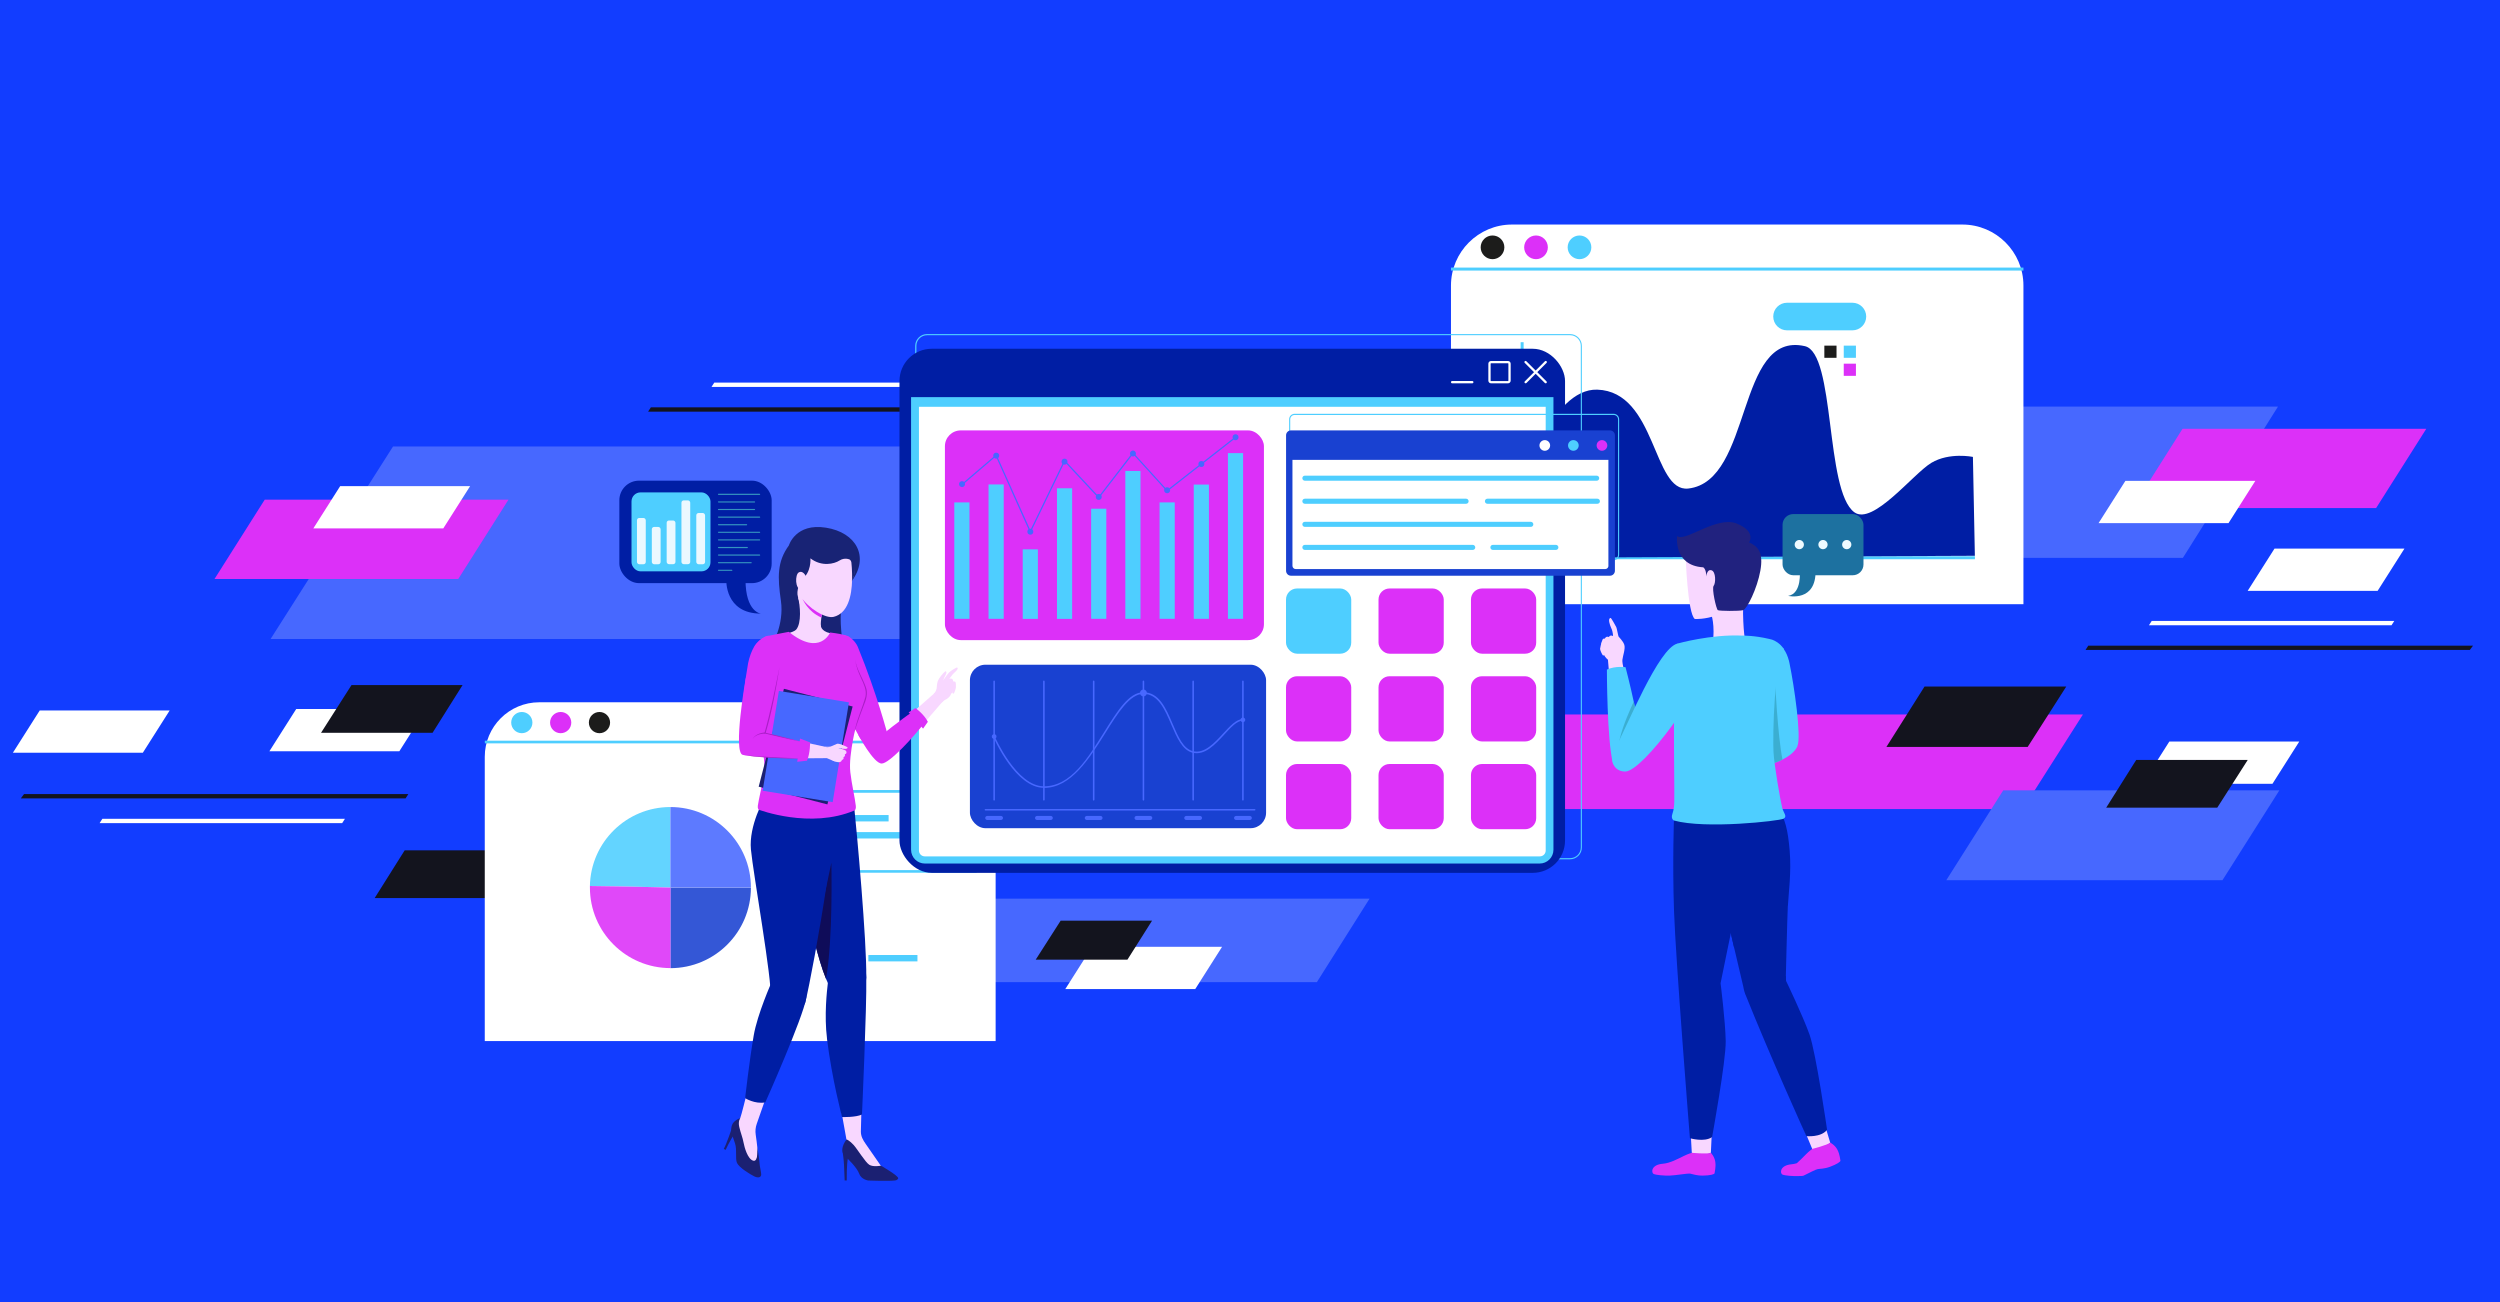 <?xml version="1.0" encoding="UTF-8"?>
<svg id="Warstwa_1" data-name="Warstwa 1" xmlns="http://www.w3.org/2000/svg" xmlns:xlink="http://www.w3.org/1999/xlink" viewBox="0 0 384 200">
  <defs>
    <style>
      .cls-1 {
        fill: #1c1c1b;
      }

      .cls-2 {
        filter: url(#drop-shadow-2);
      }

      .cls-3 {
        fill: #3494bf;
      }

      .cls-4 {
        fill: #1b2072;
      }

      .cls-5 {
        fill: #123dff;
      }

      .cls-6 {
        fill: #ebf8ff;
      }

      .cls-7 {
        fill: #fff;
      }

      .cls-8, .cls-9 {
        fill: #dc30f8;
      }

      .cls-10 {
        fill: #1d71a0;
      }

      .cls-11 {
        fill: #e16e59;
      }

      .cls-12 {
        fill: none;
      }

      .cls-13 {
        fill: #f8d7ff;
      }

      .cls-14 {
        filter: url(#drop-shadow-4);
      }

      .cls-15 {
        fill: #1941d1;
      }

      .cls-16 {
        opacity: .88;
      }

      .cls-17 {
        fill: #182375;
      }

      .cls-18 {
        fill: #eefaff;
      }

      .cls-9 {
        filter: url(#drop-shadow-1);
      }

      .cls-19 {
        fill: #21227f;
      }

      .cls-20 {
        fill: #4768ff;
      }

      .cls-21 {
        fill: #3baed1;
      }

      .cls-22 {
        fill: #a91ec6;
      }

      .cls-23 {
        filter: url(#drop-shadow-3);
      }

      .cls-24 {
        fill: #13141e;
      }

      .cls-25 {
        fill: #0f0c59;
      }

      .cls-26 {
        clip-path: url(#clippath);
      }

      .cls-27 {
        fill: #001ea4;
      }

      .cls-28 {
        fill: #4eceff;
      }
    </style>
    <clipPath id="clippath">
      <rect class="cls-12" width="384" height="200"/>
    </clipPath>
    <filter id="drop-shadow-1" x="144.03" y="65" width="50.11" height="33.32" filterUnits="userSpaceOnUse">
      <feOffset dx="1.11" dy="1.11"/>
      <feGaussianBlur result="blur" stdDeviation="0"/>
      <feFlood flood-color="#91b2c4" flood-opacity=".5"/>
      <feComposite in2="blur" operator="in"/>
      <feComposite in="SourceGraphic"/>
    </filter>
    <filter id="drop-shadow-2" x="196.42" y="89.28" width="39.54" height="38.08" filterUnits="userSpaceOnUse">
      <feOffset dx="1.11" dy="1.11"/>
      <feGaussianBlur result="blur-2" stdDeviation="0"/>
      <feFlood flood-color="#91b2c4" flood-opacity=".5"/>
      <feComposite in2="blur-2" operator="in"/>
      <feComposite in="SourceGraphic"/>
    </filter>
    <filter id="drop-shadow-3" x="147.65" y="100.77" width="46.82" height="26.44" filterUnits="userSpaceOnUse">
      <feOffset dx="1.33" dy="1.33"/>
      <feGaussianBlur result="blur-3" stdDeviation="0"/>
      <feFlood flood-color="#6c9fbc" flood-opacity=".3"/>
      <feComposite in2="blur-3" operator="in"/>
      <feComposite in="SourceGraphic"/>
    </filter>
    <filter id="drop-shadow-4" x="196.42" y="65" width="51.63" height="23.43" filterUnits="userSpaceOnUse">
      <feOffset dx="1.11" dy="1.11"/>
      <feGaussianBlur result="blur-4" stdDeviation="0"/>
      <feFlood flood-color="#91b2c4" flood-opacity=".5"/>
      <feComposite in2="blur-4" operator="in"/>
      <feComposite in="SourceGraphic"/>
    </filter>
  </defs>
  <g class="cls-26">
    <path class="cls-5" d="M407.72-11.06H-19.21v215.13h426.93V-11.06Z"/>
    <path class="cls-20" d="M202.27,150.86h-82.06l8.15-12.82h82l-8.09,12.82Z"/>
    <path class="cls-20" d="M155.02,98.15H41.56l18.81-29.57h113.3l-18.66,29.57Z"/>
    <path class="cls-7" d="M52.56,126.43H15.3l.42-.66h37.26l-.42.66Z"/>
    <path class="cls-24" d="M62.3,122.63H3.2l.49-.66h59.03l-.42.66Z"/>
    <path class="cls-7" d="M109.71,58.77h37.26l-.42.66h-37.26l.42-.66Z"/>
    <path class="cls-24" d="M99.97,62.57h59.1l-.49.66h-59.03l.42-.66Z"/>
    <path class="cls-24" d="M83.2,114.56h21.6l-5.86,9.28h-21.77l5.93-9.28h.1Z"/>
    <path class="cls-8" d="M70.39,88.93h-37.44l7.71-12.18h37.44l-7.71,12.18Z"/>
    <path class="cls-7" d="M21.93,115.62H1.98l4.12-6.49h19.96l-4.12,6.49Z"/>
    <path class="cls-7" d="M61.34,115.39h-19.96l4.12-6.49h19.96l-4.12,6.49Z"/>
    <path class="cls-7" d="M124.62,157.49h-19.96l4.12-6.49h19.96l-4.12,6.49Z"/>
    <path class="cls-24" d="M54.02,105.23h17.03l-4.61,7.33h-17.13l4.68-7.33h.07-.03Z"/>
    <path class="cls-7" d="M52.25,74.67h19.96l-4.12,6.49h-19.96l4.12-6.49Z"/>
    <path class="cls-24" d="M74.58,137.94h-17.03l4.61-7.33h17.13l-4.68,7.33h-.07.03Z"/>
    <path class="cls-8" d="M226.96,109.74h92.98l-9.24,14.53h-92.9l9.17-14.53Z"/>
    <path class="cls-7" d="M330.5,95.38h37.26l-.42.66h-37.26l.42-.66Z"/>
    <path class="cls-24" d="M320.76,99.17h59.1l-.49.66h-59.03l.42-.66Z"/>
    <path class="cls-24" d="M311.35,114.73h-21.6l5.86-9.28h21.77l-5.93,9.28h-.1Z"/>
    <path class="cls-20" d="M307.69,121.4h42.42l-8.74,13.8h-42.42l8.74-13.8Z"/>
    <path class="cls-7" d="M167.75,145.43h19.96l-4.12,6.49h-19.96l4.12-6.49Z"/>
    <path class="cls-7" d="M333.21,113.9h19.96l-4.12,6.49h-19.96l4.12-6.49Z"/>
    <path class="cls-24" d="M340.54,124.06h-17.03l4.61-7.33h17.13l-4.68,7.33h-.07.03Z"/>
    <path class="cls-7" d="M365.2,90.76h-19.96l4.12-6.49h19.96l-4.12,6.49Z"/>
    <path class="cls-24" d="M162.99,141.41h13.97l-3.79,6h-14.09l3.84-6h.07Z"/>
    <rect class="cls-12" x="-16.7" y="1.77" width="418.67" height="191.89"/>
    <path class="cls-20" d="M262.95,62.45h86.95l-14.61,23.24h-87.28l14.83-23.24h.22-.11Z"/>
    <g>
      <g>
        <path class="cls-7" d="M82.83,107.87h61.73c4.62,0,8.37,3.75,8.37,8.37v43.67h-78.47v-43.67c0-4.62,3.75-8.37,8.37-8.37Z"/>
        <rect class="cls-28" x="74.47" y="113.77" width="78.47" height=".41"/>
        <path class="cls-28" d="M81.78,110.99c0-.9-.73-1.63-1.63-1.63s-1.63.73-1.63,1.63.73,1.63,1.63,1.63,1.63-.73,1.63-1.63Z"/>
        <path class="cls-8" d="M87.75,110.99c0-.9-.73-1.63-1.63-1.63s-1.63.73-1.63,1.63.73,1.63,1.63,1.63,1.63-.73,1.63-1.63Z"/>
        <path class="cls-1" d="M93.71,110.99c0-.9-.73-1.63-1.63-1.63s-1.63.73-1.63,1.63.73,1.63,1.63,1.63,1.63-.73,1.63-1.63Z"/>
      </g>
      <g class="cls-16">
        <g>
          <path class="cls-28" d="M102.97,123.96c-6.75,0-12.24,5.41-12.36,12.13,6.06.07,12.36.24,12.36.24v-12.37Z"/>
          <path class="cls-15" d="M102.97,148.71c6.83,0,12.37-5.54,12.37-12.37h-12.37v12.37Z"/>
          <path class="cls-8" d="M90.61,136.09c0,.08,0,.16,0,.24,0,6.83,5.54,12.37,12.37,12.37v-12.37s-6.3-.17-12.36-.24Z"/>
          <path class="cls-20" d="M102.97,123.96v12.37h12.37c0-6.83-5.54-12.37-12.37-12.37Z"/>
        </g>
      </g>
      <g>
        <rect class="cls-28" x="128.95" y="125.19" width="7.54" height=".98"/>
        <rect class="cls-28" x="128.95" y="127.81" width="17.17" height=".98"/>
        <path class="cls-28" d="M150.02,134.05h-24.08v-12.7h24.08v12.7ZM126.35,133.65h23.26v-11.88h-23.26v11.88Z"/>
      </g>
      <g>
        <rect class="cls-28" x="133.38" y="146.69" width="7.54" height=".98"/>
        <path class="cls-11" d="M131.12,147.31c0-.95-.77-1.72-1.72-1.72s-1.72.77-1.72,1.72.77,1.72,1.72,1.72,1.72-.77,1.72-1.72Z"/>
      </g>
    </g>
    <g>
      <path class="cls-7" d="M232.25,34.49h69.17c5.17,0,9.38,4.2,9.38,9.38v48.94h-87.93v-48.94c0-5.17,4.2-9.38,9.38-9.38Z"/>
      <rect class="cls-28" x="222.87" y="41.1" width="87.93" height=".46"/>
      <path class="cls-1" d="M231.07,37.99c0-1.01-.82-1.82-1.82-1.82s-1.82.82-1.82,1.82.82,1.82,1.82,1.82,1.82-.82,1.82-1.82Z"/>
      <path class="cls-8" d="M237.75,37.99c0-1.01-.82-1.82-1.82-1.82s-1.82.82-1.82,1.82.82,1.82,1.82,1.82,1.82-.82,1.82-1.82Z"/>
      <path class="cls-28" d="M244.43,37.99c0-1.01-.82-1.82-1.82-1.82s-1.82.82-1.82,1.82.82,1.82,1.82,1.82,1.82-.82,1.82-1.82Z"/>
      <polygon class="cls-28" points="303.35 85.9 233.57 85.9 233.57 52.56 234.03 52.56 234.03 85.44 303.35 85.44 303.35 85.9"/>
      <path class="cls-27" d="M233.8,74.43s4.45-14.81,11.54-14.58c9.11.3,8.5,15.79,13.97,15.19,9.96-1.11,7.29-24.3,17.92-21.87,4.71,1.08,3.08,22.19,7.59,25.51,2.84,2.09,9.06-5.93,11.84-7.59,2.78-1.66,6.38-.91,6.38-.91l.3,15.19-69.55.3v-11.24Z"/>
      <g>
        <path class="cls-28" d="M274.49,50.74h10.04c1.17,0,2.12-.95,2.12-2.12h0c0-1.17-.95-2.12-2.12-2.12h-10.04c-1.17,0-2.12.95-2.12,2.12h0c0,1.17.95,2.12,2.12,2.12Z"/>
        <g>
          <rect class="cls-1" x="280.22" y="53.09" width="1.87" height="1.87"/>
          <rect class="cls-28" x="283.2" y="53.09" width="1.87" height="1.87"/>
          <rect class="cls-8" x="283.2" y="55.86" width="1.87" height="1.87"/>
        </g>
      </g>
    </g>
    <g>
      <g>
        <path class="cls-28" d="M241.16,131.99h-98.77c-1,0-1.82-.82-1.82-1.82V53.13c0-1,.82-1.82,1.82-1.82h98.77c1,0,1.82.82,1.82,1.82v77.04c0,1-.82,1.82-1.82,1.82ZM142.4,51.49c-.91,0-1.64.74-1.64,1.64v77.04c0,.91.74,1.64,1.64,1.64h98.77c.91,0,1.64-.74,1.64-1.64V53.13c0-.91-.74-1.64-1.64-1.64h-98.77Z"/>
        <rect class="cls-27" x="138.16" y="53.57" width="102.23" height="80.5" rx="4.96" ry="4.96"/>
        <path class="cls-28" d="M139.94,61h98.67v69.52c0,1.17-.95,2.12-2.12,2.12h-94.43c-1.17,0-2.12-.95-2.12-2.12V61h0Z"/>
        <path class="cls-7" d="M141.14,62.48h96.28v68.16c0,.5-.4.9-.9.9h-94.47c-.5,0-.9-.4-.9-.9V62.48h0Z"/>
        <g>
          <g>
            <path class="cls-7" d="M237.41,58.88s-.09-.02-.12-.05l-3.09-3.09c-.07-.07-.07-.18,0-.25s.18-.07.25,0l3.09,3.09c.07.07.07.18,0,.25-.03.03-.08.05-.12.05Z"/>
            <path class="cls-7" d="M234.33,58.88s-.09-.02-.12-.05c-.07-.07-.07-.18,0-.25l3.09-3.09c.07-.07.18-.07.25,0s.07.18,0,.25l-3.09,3.09s-.08.05-.12.05Z"/>
          </g>
          <path class="cls-7" d="M231.63,58.88h-2.61c-.23,0-.41-.19-.41-.41v-2.61c0-.23.19-.41.41-.41h2.61c.23,0,.41.19.41.41v2.61c0,.23-.19.41-.41.41ZM229.02,55.8s-.06.03-.06.06v2.61s.03.06.06.06h2.61s.06-.03.06-.06v-2.61s-.03-.06-.06-.06h-2.61Z"/>
          <path class="cls-7" d="M226.14,58.88h-3.09c-.1,0-.18-.08-.18-.18s.08-.18.18-.18h3.09c.1,0,.18.08.18.18s-.08.18-.18.18Z"/>
        </g>
      </g>
      <rect class="cls-9" x="144.03" y="65" width="49" height="32.21" rx="2.43" ry="2.43"/>
      <g class="cls-2">
        <rect class="cls-28" x="196.42" y="89.28" width="10.02" height="10.02" rx="1.7" ry="1.7"/>
        <rect class="cls-8" x="210.63" y="89.28" width="10.02" height="10.02" rx="1.7" ry="1.7"/>
        <rect class="cls-8" x="224.83" y="89.28" width="10.02" height="10.02" rx="1.7" ry="1.7"/>
        <rect class="cls-8" x="196.42" y="102.76" width="10.02" height="10.02" rx="1.7" ry="1.7"/>
        <rect class="cls-8" x="210.63" y="102.76" width="10.02" height="10.02" rx="1.7" ry="1.7"/>
        <rect class="cls-8" x="224.83" y="102.76" width="10.02" height="10.02" rx="1.7" ry="1.7"/>
        <rect class="cls-8" x="196.42" y="116.24" width="10.02" height="10.02" rx="1.7" ry="1.7"/>
        <rect class="cls-8" x="210.63" y="116.24" width="10.02" height="10.02" rx="1.7" ry="1.7"/>
        <rect class="cls-8" x="224.83" y="116.24" width="10.02" height="10.02" rx="1.7" ry="1.7"/>
      </g>
      <g>
        <rect class="cls-28" x="146.58" y="77.17" width="2.33" height="17.88"/>
        <rect class="cls-28" x="151.84" y="74.41" width="2.33" height="20.64"/>
        <rect class="cls-28" x="157.09" y="84.38" width="2.33" height="10.68"/>
        <rect class="cls-28" x="162.35" y="75" width="2.33" height="20.06"/>
        <rect class="cls-28" x="167.6" y="78.14" width="2.33" height="16.91"/>
        <rect class="cls-28" x="172.85" y="72.34" width="2.33" height="22.71"/>
        <rect class="cls-28" x="178.11" y="77.17" width="2.33" height="17.88"/>
        <rect class="cls-28" x="183.36" y="74.43" width="2.33" height="20.62"/>
        <rect class="cls-28" x="188.61" y="69.6" width="2.33" height="25.45"/>
        <path class="cls-20" d="M148.23,74.36c0,.25-.21.46-.46.46s-.46-.21-.46-.46.21-.46.46-.46.46.21.46.46Z"/>
        <circle class="cls-20" cx="153.02" cy="69.99" r=".46"/>
        <circle class="cls-20" cx="158.26" cy="81.67" r=".46"/>
        <circle class="cls-20" cx="163.51" cy="70.91" r=".46"/>
        <circle class="cls-20" cx="168.77" cy="76.33" r=".46"/>
        <path class="cls-20" d="M174.48,69.66c0,.25-.21.46-.46.46s-.46-.21-.46-.46.21-.46.46-.46.46.21.46.46Z"/>
        <circle class="cls-20" cx="179.27" cy="75.3" r=".46"/>
        <circle class="cls-20" cx="184.53" cy="71.27" r=".46"/>
        <circle class="cls-20" cx="189.78" cy="67.16" r=".46"/>
      </g>
      <g class="cls-23">
        <rect class="cls-15" x="147.65" y="100.77" width="45.49" height="25.11" rx="2.38" ry="2.38"/>
        <g>
          <path class="cls-20" d="M151.37,121.64c-.07,0-.12-.06-.12-.12v-18.2c0-.07.06-.12.12-.12s.12.06.12.12v18.2c0,.07-.06.12-.12.12Z"/>
          <path class="cls-20" d="M159.01,121.64c-.07,0-.12-.06-.12-.12v-18.2c0-.07.06-.12.12-.12s.12.06.12.12v18.2c0,.07-.06.12-.12.12Z"/>
          <path class="cls-20" d="M166.66,121.64c-.07,0-.12-.06-.12-.12v-18.2c0-.07.06-.12.12-.12s.12.06.12.12v18.2c0,.07-.06.12-.12.12Z"/>
          <path class="cls-20" d="M174.3,121.64c-.07,0-.12-.06-.12-.12v-18.2c0-.07.06-.12.12-.12s.12.06.12.12v18.2c0,.07-.06.12-.12.12Z"/>
          <path class="cls-20" d="M181.94,121.64c-.07,0-.12-.06-.12-.12v-18.2c0-.07.06-.12.12-.12s.12.06.12.12v18.2c0,.07-.06.12-.12.12Z"/>
          <path class="cls-20" d="M189.58,121.64c-.07,0-.12-.06-.12-.12v-18.2c0-.07.06-.12.12-.12s.12.06.12.12v18.2c0,.07-.06.12-.12.12Z"/>
        </g>
        <path class="cls-20" d="M159.01,119.68c-4.33,0-7.61-7.47-7.75-7.79-.03-.06,0-.13.06-.15.06-.03.13,0,.15.06.03.08,3.35,7.65,7.54,7.65s6.81-4.43,9.26-8.34c2.05-3.28,3.82-6.11,6.02-6.11,2.43,0,3.48,2.47,4.5,4.86.84,1.97,1.64,3.83,3.12,4.19,1.74.43,3.28-1.24,4.63-2.71,1.05-1.14,2.04-2.22,3.03-2.22.07,0,.12.05.12.12,0,.06-.05.12-.12.12h0c-.89,0-1.85,1.04-2.86,2.15-1.4,1.52-2.98,3.24-4.85,2.78-1.59-.39-2.41-2.3-3.28-4.32-.99-2.32-2.02-4.72-4.29-4.72-2.07,0-3.9,2.91-5.83,6-2.48,3.96-5.29,8.45-9.46,8.45Z"/>
        <path class="cls-20" d="M191.39,123.17h-41.36c-.07,0-.12-.06-.12-.12s.06-.12.12-.12h41.36c.07,0,.12.06.12.12s-.06.12-.12.12Z"/>
        <path class="cls-20" d="M152.42,124.62h-2.11c-.17,0-.31-.14-.31-.31h0c0-.17.14-.31.31-.31h2.11c.17,0,.31.14.31.31h0c0,.17-.14.31-.31.31Z"/>
        <path class="cls-20" d="M160.07,124.62h-2.11c-.17,0-.31-.14-.31-.31h0c0-.17.14-.31.31-.31h2.11c.17,0,.31.14.31.31h0c0,.17-.14.31-.31.31Z"/>
        <path class="cls-20" d="M167.71,124.62h-2.11c-.17,0-.31-.14-.31-.31h0c0-.17.14-.31.31-.31h2.11c.17,0,.31.14.31.31h0c0,.17-.14.31-.31.31Z"/>
        <path class="cls-20" d="M175.35,124.62h-2.11c-.17,0-.31-.14-.31-.31h0c0-.17.14-.31.31-.31h2.11c.17,0,.31.14.31.31h0c0,.17-.14.31-.31.31Z"/>
        <path class="cls-20" d="M182.99,124.62h-2.11c-.17,0-.31-.14-.31-.31h0c0-.17.14-.31.31-.31h2.11c.17,0,.31.14.31.31h0c0,.17-.14.31-.31.31Z"/>
        <path class="cls-20" d="M190.64,124.62h-2.11c-.17,0-.31-.14-.31-.31h0c0-.17.14-.31.31-.31h2.11c.17,0,.31.14.31.31h0c0,.17-.14.31-.31.31Z"/>
        <path class="cls-20" d="M174.83,105.11c0,.29-.24.53-.53.53s-.53-.24-.53-.53.24-.53.53-.53.53.24.53.53Z"/>
        <circle class="cls-20" cx="151.37" cy="111.8" r=".36"/>
        <path class="cls-20" d="M189.94,109.24c0,.2-.16.36-.36.36s-.36-.16-.36-.36.16-.36.36-.36.36.16.36.36Z"/>
      </g>
      <path class="cls-28" d="M247.86,86.06h-49.01c-.46,0-.84-.38-.84-.85v-20.81c0-.46.38-.84.84-.84h49.01c.46,0,.84.38.84.84v20.81c0,.47-.38.85-.84.85ZM198.85,63.74c-.37,0-.67.3-.67.67v20.81c0,.37.3.67.67.67h49.01c.37,0,.67-.3.67-.67v-20.81c0-.37-.3-.67-.67-.67h-49.01Z"/>
      <g class="cls-14">
        <path class="cls-15" d="M246.94,65.75v20.81c0,.42-.34.76-.75.76h-49.01c-.42,0-.75-.34-.75-.76v-20.81c0-.42.34-.75.75-.75h49.01c.42,0,.75.34.75.75Z"/>
        <path class="cls-7" d="M245.94,85.8v-16.27h-48.53v16.27c0,.27.22.5.5.5h47.54c.27,0,.5-.22.5-.5Z"/>
        <path class="cls-8" d="M245.77,67.31c0,.45-.37.82-.82.82s-.82-.37-.82-.82.37-.82.82-.82.82.37.82.82Z"/>
        <path class="cls-28" d="M241.38,67.31c0,.45-.37.82-.82.82s-.82-.37-.82-.82.37-.82.82-.82.82.37.82.82Z"/>
        <path class="cls-7" d="M236.99,67.31c0,.45-.37.82-.82.82s-.82-.37-.82-.82.37-.82.82-.82.82.37.82.82Z"/>
        <path class="cls-28" d="M244.14,72.73h-44.82c-.21,0-.39-.17-.39-.39s.17-.39.39-.39h44.82c.21,0,.39.17.39.39s-.17.39-.39.39Z"/>
        <path class="cls-28" d="M224.08,76.27h-24.76c-.21,0-.39-.17-.39-.39s.17-.39.39-.39h24.76c.21,0,.39.17.39.39s-.17.39-.39.39Z"/>
        <path class="cls-28" d="M244.25,76.27h-16.89c-.21,0-.39-.17-.39-.39s.17-.39.39-.39h16.89c.21,0,.39.17.39.39s-.17.39-.39.39Z"/>
        <path class="cls-28" d="M234.02,79.82h-34.7c-.21,0-.39-.17-.39-.39s.17-.39.39-.39h34.7c.21,0,.39.17.39.39s-.17.39-.39.39Z"/>
        <path class="cls-28" d="M225.1,83.36h-25.78c-.21,0-.39-.17-.39-.39s.17-.39.39-.39h25.78c.21,0,.39.17.39.39s-.17.39-.39.39Z"/>
        <path class="cls-28" d="M237.87,83.36h-9.67c-.21,0-.39-.17-.39-.39s.17-.39.39-.39h9.67c.21,0,.39.17.39.39s-.17.39-.39.39Z"/>
      </g>
      <polygon class="cls-20" points="158.25 81.9 152.97 70.1 147.81 74.51 147.69 74.36 153.04 69.79 158.26 81.44 163.49 70.62 168.76 76.26 174.01 69.45 174.09 69.54 179.28 75.25 189.72 67.09 189.84 67.24 179.26 75.51 174.03 69.75 168.77 76.56 168.7 76.48 163.54 70.96 158.25 81.9"/>
    </g>
    <g>
      <g>
        <g>
          <path class="cls-13" d="M132.35,169.08l-.12,4.73c0,.72.3,1.27.77,1.94.14.2,2.26,3.24,2.45,3.53-.06.12-1.83.88-3.91-2.11-.82-1.18-1.46-1.78-1.46-1.78l-1.09-6.05"/>
          <path class="cls-4" d="M130.03,175.01s.48.18,1.09.86c.6.68,1.8,2.66,2.4,3.04.6.38,1.8.14,1.8.14,0,0,2.8,1.61,2.64,1.96-.13.28-.43.31-.58.32-.96.11-4,0-4,0,0,0-1.09-.14-1.41-1.05s-1.73-2.31-2.27-2.77c-.54-.45-.41-1.54.33-2.49Z"/>
          <path class="cls-4" d="M129.46,177.18s.14.89.18,1.75c.05.86.1,2.39.1,2.39h.32s-.04-2.68.21-3.51c.26-.83-.82-.63-.82-.63Z"/>
        </g>
        <g>
          <path class="cls-13" d="M117.41,169.26l-1.17,3.35c-.19.54-.25,1.12-.16,1.69.09.62.2,1.45.25,1.99.09.97,0,2.27-.64,2.52-.64.25-1.85-1.62-2.27-2.69s-.58-2.76-.48-3.42c.11-.66.6-.58.77-.99.17-.42.9-3.38.9-3.38"/>
          <path class="cls-4" d="M113.71,171.72s-.37.48-.16,1.38c.21.9.53,1.66.66,2.4.14.74.62,2.52,1.48,2.78.85.26.63-2.1.63-2.1,0,0,.3,1.74.34,2.44.03.61.28,1.46.26,1.82-.02.36-.41.57-1.06.25-.66-.32-2.33-1.35-2.65-2.05s.03-1.97-.31-3.02c-.34-1.05-.74-1.82-.51-2.68.23-.87,1.33-1.2,1.33-1.2Z"/>
          <path class="cls-4" d="M112.47,173.14s-.94,2.77-1.29,3.3c0,0,.11.14.29.17,0,0,.7-1.6,1.4-2.45"/>
        </g>
        <g>
          <path class="cls-27" d="M122.68,135.45c.59,1.16,1.36,4.95,2.3,8.71.05.18.09.37.15.55.53,2.07,1.11,4.09,1.74,5.62.09.22.18.43.28.63.28.59.57,1.07.87,1.43.14.17.28.3.44.42,1.99,1.64,4.54-.46,4.6-2.67v-.04c.07-5.62-1.41-21.96-1.95-27.11l-9.74-2.26c-4.72,10.02.19,12.51,1.32,14.72Z"/>
          <path class="cls-27" d="M127.02,159.53c.78,6.29,2.32,12.05,2.32,12.05,0,0,2.09.07,3.06-.39,0,0,.75-16.64.66-21.05-.01-.37-.03-.63-.05-.75-.29-1.72-3.33-.21-4.89.7-.55.31-.92.55-.92.55,0,0-.01.12-.04.33-.14,1.2-.58,4.97-.13,8.57Z"/>
          <path class="cls-25" d="M125.13,144.71c.53,2.07,1.11,4.09,1.74,5.62,1.11-5.88.83-17.82.83-17.82l-2.57,12.2Z"/>
          <path class="cls-27" d="M123.7,153.94c-.48,1.93-5.54.94-5.34-.78.28-2.45-2.68-19.04-3.02-22.69-.34-3.66,2.04-7.8,2.04-7.8l10.88-.36s-.33,6.8-1.3,13.55c-.97,6.75-2.69,15.81-3.26,18.08Z"/>
          <path class="cls-27" d="M118.52,150.85s-2.19,4.92-2.75,8.2c-.67,3.91-1.32,9.62-1.32,9.62,0,0,1.45.95,3.1.66,0,0,5.77-12.93,6.29-16.04.39-2.32-5.31-2.45-5.31-2.45Z"/>
        </g>
        <g>
          <path class="cls-17" d="M130.79,85.24s1.33,2.18-.23,4.44c0,0-.75,1.19-1.25,3.27-.49,2.08.16,6.12.16,6.12,0,0-2.66.36-3.83-.18-1.17-.55-.23-7.21-.23-7.21,0,0,.81-3.72.94-4.09.13-.36,2.47-3.15,2.47-3.15l1.97.81Z"/>
          <path class="cls-13" d="M122.75,97.06c1.87.95,3.47.27,3.47.27-.23-.55-.17-1.59-.06-2.47.11-.88.28-1.61.28-1.61l-.3-.51-1.38-2.33s-2.21-1.37-2.44,0c-.22,1.37.42,6.65.42,6.65Z"/>
          <g>
            <polyline class="cls-13" points="141.58 111.48 145.12 107.38 144.06 106.01 139.75 109.81"/>
            <path class="cls-13" d="M143.42,106.57s.3-.21.45-.82c0,0,.04-.76.17-1.13.13-.38.81-1.26,1.19-1.53,0,0,.17.06.14.27-.03.22-.36.71-.42.95-.07.25.22.76.2,1.45-.02.7-.56,1.18-.56,1.18"/>
            <path class="cls-13" d="M144.78,104.64s.66-1,.99-1.34c.33-.34,1.09-.73,1.09-.73,0,0,.26-.14.24.12s-.67.75-.8.93c-.13.17-.71.94-.74,1.02-.02.08-.41.73-.66,1.04"/>
            <path class="cls-13" d="M146.27,105.79s-.04.61-.29,1.02c-.06.09-.11.22-.48.5-.25.19-.38.13-.83.59-.49.02-.7-.85-.7-.85,0,0,.14-.81.23-.87.08-.06.78-.41.94-.46.17-.05,1.14.06,1.14.06Z"/>
            <path class="cls-13" d="M145.64,104.26s.37-.07.58,0c.21.07.26.76.3,1.03.03.26-.17,1.07-.27,1.19-.11.13-.41-.35-.37-.43.04-.07-.31.05-.31.05,0,0-.8.31-.79.19.02-.12.12-.63.1-.81-.02-.18.24-.77.3-.86.05-.08.47-.36.47-.36Z"/>
            <path class="cls-13" d="M146.32,104.71s.31-.09.42.02c.11.11.09.66.09.82s-.21.8-.3.94c-.09.13-.27.02-.24-.24"/>
          </g>
          <path class="cls-8" d="M123.29,92.01s.72,1.91,2.88,2.85c.11-.88.28-1.61.28-1.61l-.3-.51-1.69-.73h-1.17Z"/>
          <path class="cls-13" d="M130.45,84.12s1.96,9.57-2.41,10.63c-1.22.29-3.82-1.23-5.15-3.23,0,0-1.98-2.82-1.69-5.88.29-3.06,8-5.77,9.25-1.52Z"/>
          <path class="cls-17" d="M130.8,89.29s1.17-1.93-.28-3.34c0,0-.77-.38-1.58.15-.81.52-2.73.99-4.46-.34,0,0,.2,2.25-1.42,3.29,0,0-.66,1.27-.57,2.25.09.98,1.54,3.68.5,6.59l-4.46,1.3s1.95-3.23,1.42-6.89c-.53-3.67-.59-6.03,1.22-8.52,0,0,1.02-3.47,5.69-2.73,4.68.74,6.73,4.5,3.95,8.24Z"/>
          <path class="cls-13" d="M123.79,88.53s-.43-.99-1.11-.6c-.56.32-.62,2.6.46,2.69"/>
          <path class="cls-13" d="M126.07,96.02s-.06.92,1.45,1.24c1.22.26,2.34.4,2.34.4,0,0-1.83,2.75-6.12,2.34,0,0-3.02-.22-3.88-2.44,0,0,2.04-.39,2.43-.85.86-1.01.62-3.72.28-5.02"/>
          <path class="cls-8" d="M131.82,112.85s2.35,4.43,3.61,4.43c1.16,0,4.85-3.99,6.82-6.55,0,0-.39-.55-.83-1.06-.36-.41-.72-.75-.72-.75,0,0-3.49,2.48-5.14,3.91-1.37.88-3.74.02-3.74.02Z"/>
          <path class="cls-8" d="M130.36,97.76s1,.63,1.4,1.6c3.01,7.36,4.61,13.62,4.61,13.62,0,0-3.23,2.29-4.39.16l-3.48-6.21"/>
          <path class="cls-8" d="M117.08,114.08c.14,1.85.5,3.62.3,4.78-.32,1.81-.84,3.89-.98,4.91-.06.46.15.6.15.6,0,0,7.9,3.01,14.71.11,0,0,.26-.1.19-.72-.12-1.14-.64-3.36-.84-5.14-.33-2.75,1.09-8.03,1.09-8.03,0,0,1.06-2.21,1.34-3.59.28-1.38-1.29-3.77-1.47-4.83-.19-1.06-1.19-4.4-1.19-4.4,0,0-.39-.31-2.87-.62,0,0-1.58,3.74-6.35-.1-.48.09-2.48.47-3.16.62-.07.02-.12.03-.17.04-.44.11-1.27.63-1.83,1.42-.48,1.6-.79,4.44-.04,7.61.56,2.39.97,5.03,1.14,7.36Z"/>
          <path class="cls-8" d="M113.58,114.03l3.14,1.29s.14-.47.36-1.24c.68-2.33,2.12-7.41,2.78-10.37.67-3.02-.15-5.72-1.88-6.06-.07.02-.12.03-.17.04-.44.11-1.27.63-1.83,1.42,0-.01.01-.02.01-.03-.04.06-.08.12-.12.19,0,.01-.02.03-.03.04,0,0-.01.02-.01.03-.37.64-.7,1.47-.93,2.56,0,.01,0,.02,0,.03-.43,2.35-.91,6.09-1.32,12.09Z"/>
          <path class="cls-8" d="M140.61,108.75s1.29.91,1.91,2.12l-.74,1.05s-1.78-2.16-2.22-2.49l1.05-.68Z"/>
          <path class="cls-22" d="M131.35,101.31c.24,1.51,1.13,2.77,1.63,4.19.4.98.04,2.04-.34,2.96-.31.82-.76,1.99-1.03,2.82-.16.47-.31.95-.42,1.44.31-1.98,1.22-3.82,1.75-5.73.2-.99-.28-1.94-.68-2.82-.43-.9-.79-1.86-.91-2.86h0Z"/>
          <rect class="cls-4" x="118.32" y="106.9" width="10.9" height="15.53" transform="translate(214.99 256.6) rotate(-165.55)"/>
          <rect class="cls-20" x="118.32" y="106.9" width="10.9" height="15.53" transform="translate(227.52 247.72) rotate(-170.76)"/>
          <g>
            <polyline class="cls-13" points="123.51 114 127.25 114.82 127.02 116.45 123.11 116.48"/>
            <g>
              <path class="cls-13" d="M126.63,114.67s.63.08.93,0c.3-.08.75-.34,1.03-.43.28-.09,1.49.44,1.58.55.09.11-.11.24-.3.24s-.69-.04-.99-.11c0,0-.22.04-.21.33"/>
              <path class="cls-13" d="M128.82,114.91s1.03.27,1.13.43c.1.16-.99,1.95-1.96,1.53-.39-.17-.96-.41-.96-.41l-.45-.63.57-1.01.24-.08"/>
              <path class="cls-13" d="M129.94,115.34s.09.11.08.25c0,.14-.13.3-.47.29-.35,0-1.14-.2-1.14-.2"/>
              <path class="cls-13" d="M129.71,115.78s.09.11.08.25c0,.14-.13.3-.47.29-.35,0-1.14-.2-1.14-.2"/>
              <path class="cls-13" d="M129.5,116.21s.09.11.08.25c0,.14-.13.3-.47.29-.35,0-1.14-.2-1.14-.2"/>
              <path class="cls-13" d="M129.23,116.48s.09.11.08.25-.16.36-.5.35c-.35,0-.98-.28-.98-.28"/>
            </g>
          </g>
          <path class="cls-8" d="M116.93,112.47l7.34,1.72-.4,2.39s-8.16-.23-9.78-.63c-1.55-.38.46-11.83.46-11.83"/>
          <path class="cls-22" d="M123.19,116.49c-2.98.06-5.96-.08-8.91-.49,2.92.26,5.98.39,8.91.49h0Z"/>
          <path class="cls-22" d="M119.73,102.48c-.53,3.42-1.16,6.83-2.14,10.15,0,0-.06-.1-.06-.1.92.22,1.84.45,2.76.68.92.23,1.83.48,2.75.72-.93-.2-1.85-.39-2.78-.61-.95-.21-1.9-.43-2.85-.66,0,0,.02-.08.02-.08.94-3.32,1.61-6.72,2.3-10.1h0Z"/>
          <path class="cls-8" d="M124.43,114.03s.03,1.62-.47,2.81l-1.51.17s.3-1.71.43-3.57l1.56.6Z"/>
          <path class="cls-22" d="M117.51,112.69c-.71-.01-1.5.22-1.93.82.4-.66,1.19-.96,1.93-1,0,0,0,.18,0,.18h0Z"/>
        </g>
      </g>
      <g>
        <g>
          <rect class="cls-27" x="95.13" y="73.83" width="23.4" height="15.74" rx="3.02" ry="3.02"/>
          <path class="cls-27" d="M111.56,89.03s-.29,5.22,5.32,5.22c0,0-2.37-.2-2.37-5.22"/>
        </g>
        <rect class="cls-28" x="97" y="75.63" width="12.13" height="12.13" rx="1.39" ry="1.39"/>
        <g>
          <rect class="cls-6" x="97.84" y="79.56" width="1.35" height="7.11" rx=".35" ry=".35"/>
          <rect class="cls-6" x="100.12" y="80.94" width="1.35" height="5.73" rx=".35" ry=".35"/>
          <rect class="cls-6" x="102.4" y="79.95" width="1.35" height="6.71" rx=".35" ry=".35"/>
          <rect class="cls-6" x="104.67" y="76.86" width="1.35" height="9.8" rx=".35" ry=".35"/>
          <rect class="cls-6" x="106.95" y="78.8" width="1.35" height="7.87" rx=".35" ry=".35"/>
        </g>
        <g>
          <path class="cls-3" d="M116.68,76.02h-6.32s-.09-.04-.09-.09.04-.09.09-.09h6.32s.09.04.09.09-.04.09-.09.09Z"/>
          <path class="cls-3" d="M115.9,77.19h-5.54s-.09-.04-.09-.09.04-.09.09-.09h5.54s.09.04.09.09-.04.09-.09.09Z"/>
          <path class="cls-3" d="M115.9,78.35h-5.54s-.09-.04-.09-.09.04-.09.09-.09h5.54s.09.04.09.09-.04.09-.09.09Z"/>
          <path class="cls-3" d="M116.68,79.52h-6.32s-.09-.04-.09-.09.04-.09.09-.09h6.32s.09.04.09.09-.04.09-.09.09Z"/>
          <path class="cls-3" d="M114.68,80.69h-4.32s-.09-.04-.09-.09.04-.09.09-.09h4.32s.09.04.09.09-.04.09-.09.09Z"/>
          <path class="cls-3" d="M116.68,81.85h-6.32s-.09-.04-.09-.09.04-.09.09-.09h6.32s.09.04.09.09-.04.09-.09.09Z"/>
          <path class="cls-3" d="M116.68,83.02h-6.32s-.09-.04-.09-.09.04-.09.09-.09h6.32s.09.04.09.09-.04.09-.09.09Z"/>
          <path class="cls-3" d="M114.79,84.19h-4.43s-.09-.04-.09-.09.04-.09.09-.09h4.43s.09.04.09.09-.04.09-.09.09Z"/>
          <path class="cls-3" d="M116.68,85.35h-6.32s-.09-.04-.09-.09.04-.09.09-.09h6.32s.09.04.09.09-.04.09-.09.09Z"/>
          <path class="cls-3" d="M115.38,86.52h-5.02s-.09-.04-.09-.09.04-.09.09-.09h5.02s.09.04.09.09-.04.09-.09.09Z"/>
          <path class="cls-3" d="M112.41,87.69h-2.05s-.09-.04-.09-.09.04-.09.09-.09h2.05s.09.04.09.09-.04.09-.09.09Z"/>
        </g>
      </g>
    </g>
    <g>
      <g>
        <g>
          <path class="cls-13" d="M262.95,173.61l-.16,3.45s-1.37.84-2.93,0l-.25-4.39"/>
          <path class="cls-8" d="M262.79,177.07s.56.56.68,1.4c.12.84-.11,1.54-.11,1.73s-.75.36-1.77.37c-1.03.02-1.56-.23-1.98-.3-.42-.06-2.22.27-3.11.3-.89.03-2.13-.08-2.5-.25-.37-.17-.45-1.42,1.43-1.57,1.09-.09,2.3-.75,3.22-1.2.67-.33,1.22-.48,1.22-.48,0,0,2.37.23,2.93,0Z"/>
        </g>
        <g>
          <path class="cls-13" d="M280.12,172.2l1,3.31s-1.01,1.25-2.76.97l-1.69-4.06"/>
          <path class="cls-8" d="M282.23,176.6c-.4-.75-1.11-1.1-1.11-1.1-.45.4-2.76.97-2.76.97,0,0-.47.33-.99.86-.4.4-.87.9-1.38,1.34-.27.08-.53.14-.79.16-1.88.17-1.8,1.41-1.42,1.58.37.17,1.62.27,2.51.23.21,0,.62,0,.74-.06.83-.4,1.83-.94,2.15-1,.42-.08,1-.02,1.96-.38s1.61-.76,1.55-.94c-.06-.18-.07-.91-.47-1.67Z"/>
        </g>
        <path class="cls-27" d="M268.04,152.61c3.96,9.9,9.42,21.9,9.42,21.9,0,0,2.23.24,3.18-.97,0,0-1.69-11.78-2.7-14.64-1.01-2.85-3.57-8.17-3.57-8.17l-6.33,1.87Z"/>
        <path class="cls-27" d="M274.61,139.15c-.09,1.87-.32,11.43-.32,11.43l-6.53.93c-.49-2.09-.96-4.09-1.37-5.83-.45-1.94-.82-3.59-1.08-4.76-.03-.13-.05-.25-.08-.37-1.54-7.31-2.46-13.88-2.46-13.88l10.48-2.54c.93,1.9,1.35,3.1,1.64,6.5.29,3.4-.18,6.65-.27,8.53Z"/>
        <path class="cls-27" d="M268.04,135.56c-.27,2.72-1.25,7.99-1.66,10.12-.45-1.94-.82-3.59-1.08-4.76-.03-.13-.05-.25-.08-.37l2.82-9.31s.34.87,0,4.32Z"/>
        <path class="cls-13" d="M258.91,85.36s.29,8.93,1.42,9.72c0,0,6.17.35,8.31-5.61,2.14-5.96-2.11-8.03-4.3-7.92-2.19.1-5.22-.1-5.43,3.81Z"/>
        <path class="cls-27" d="M257.13,125.48s-.26,6.84,0,14.47c.26,7.63,2.44,34.88,2.44,34.88,0,0,2.24.66,3.41-.18,0,0,2.14-11.71,2.09-14.74-.05-3.03-.79-8.88-.79-8.88,0,0,1.9-9.36,2.32-11.19s1.45-4.95,1.76-8.35c.31-3.4.1-4.65-.47-6.69"/>
        <path class="cls-13" d="M262.72,94.01s.63,1.24.45,3.96c0,0,2.37.77,4.81,0,0,0-.56-3.97,0-8.08"/>
        <path class="cls-19" d="M257.6,82.33s-.59,4.53,4.01,4.81c0,0,.45.19.49,1.41,0,0,.05-1.15.77-.96.71.19.68,1.99.35,2.39-.33.4.4,3.61.64,3.74.24.14,3.28.17,3.88,0,.6-.17,2.16-3.31,2.65-6.06.49-2.75-.31-3.73-1.74-4.35,0,0,1.18-1.64-1.88-2.89-3.07-1.25-7.98,2.93-9.16,1.92Z"/>
        <path class="cls-28" d="M276.1,114.6c-.41.91-1.35,1.58-2.3,2.06-.42.21-.84.38-1.22.52-.39.14-.73.24-.99.31-.28.07-.44.1-.44.1l-3.18-7.68,5.89-10.38c.04.05.08.1.12.16.33.46.61,1.07.81,1.84h0c.03.14.06.28.09.41,0,0,0,.01,0,.01.7,3.36,1.84,11.22,1.2,12.64Z"/>
        <path class="cls-21" d="M273.8,116.66c-.42.21-.84.38-1.22.52-.39.14-.73.24-.99.31l1.05-13s.42,8.62,1.15,12.17Z"/>
        <path class="cls-28" d="M273.72,124c.24.91.86,1.4.24,1.75-.63.35-12,1.63-16.84.28,0,0-.52-.22-.24-1.02.22-.61.28-1.27.29-1.92.06-4.5-.35-17.34.5-24.24,0,0,5.15-1.46,10-1.22,0,0,1.76-.04,4.08.51.13.03.26.07.4.1,0,0,.01,0,.02,0,.46.16,1.21.54,1.83,1.44,0,0,0,0,0,0-.32,1.16-.9,3.44-1.17,5.43-.33,2.42-.48,6.83-.45,9.31,0,.42.02.78.03,1.07.1,2.02,1.08,7.59,1.32,8.5Z"/>
        <path class="cls-27" d="M267.76,151.5s.11.69.28,1.11c.17.43,3.67.5,3.67.5l1.42-.56,1.23-1.81s-.07-.25-.06-.73c.01-.48-4.88.39-4.88.39"/>
        <g>
          <path class="cls-13" d="M247.21,104.05l-.23-2.71s-.45-.36-.66-.85c-.21-.48-.33-1.73-.33-1.73,0,0,.3-.41.62-.63s1.05-.37,1.13-.42c.07-.05-.06-.76-.16-1.01-.1-.25-.51-1.09-.41-1.57,0,0,.08-.22.21-.22s.8,1.29.88,1.42c.08.13.29,1.34.35,1.44.06.1.68.67.88,1.26.2.59-.22,1.7-.29,2.31s.42,2.23.42,2.23"/>
          <path class="cls-13" d="M246.44,99.41s.07.63.08.91-.23.44-.33.33-.43-.79-.42-.99c.01-.2.2-.89.2-.89,0,0,.14-.47.2-.57.06-.09.25-.21.41,0"/>
          <path class="cls-13" d="M247.28,97.98c-.1-.14-.33-.21-.49-.17s-.36.35-.36.35l.16.19"/>
          <path class="cls-13" d="M247.86,97.8c-.1-.14-.33-.21-.49-.17-.16.04-.36.35-.36.35l.16.19"/>
        </g>
        <path class="cls-28" d="M251.5,111.71c-.14,1.03-3.46,6.7-3.75,5.55-.93-3.61-.93-14.41-.93-14.41,1.3-.6,2.86-.37,2.86-.37,0,0,.72,2.74,1.26,5.28.19.88.35,1.75.46,2.46.1.66.14,1.19.1,1.5Z"/>
        <path class="cls-21" d="M251.41,110.21c-1.1,1.96-3.02,5.21-2.63,3.37.46-2.13,1.76-4.94,2.17-5.83.19.88.35,1.75.46,2.46Z"/>
        <path class="cls-28" d="M257.67,98.85s3.24.95,3.8,3.62-9.07,16.05-11.84,16.04c-1.72,0-2.58-1.67-1.53-3.58,1.83-3.34,6.65-15.42,9.57-16.08Z"/>
      </g>
      <g>
        <g>
          <rect class="cls-10" x="273.8" y="78.96" width="12.43" height="9.4" rx="1.65" ry="1.65"/>
          <path class="cls-10" d="M276.44,87.63s.38,3.54-1.78,3.9c0,0,4.31.98,4.21-3.9"/>
        </g>
        <g>
          <path class="cls-18" d="M277.08,83.65c0,.39-.32.71-.71.71s-.71-.32-.71-.71.32-.71.71-.71.71.32.71.71Z"/>
          <path class="cls-18" d="M280.72,83.65c0,.39-.32.71-.71.71s-.71-.32-.71-.71.32-.71.71-.71.71.32.71.71Z"/>
          <path class="cls-18" d="M284.37,83.65c0,.39-.32.71-.71.71s-.71-.32-.71-.71.32-.71.71-.71.71.32.71.71Z"/>
        </g>
      </g>
    </g>
    <path class="cls-8" d="M364.97,78.04h-37.44l7.71-12.18h37.44l-7.71,12.18Z"/>
    <path class="cls-7" d="M326.46,73.86h19.96l-4.12,6.49h-19.96l4.12-6.49Z"/>
  </g>
</svg>
